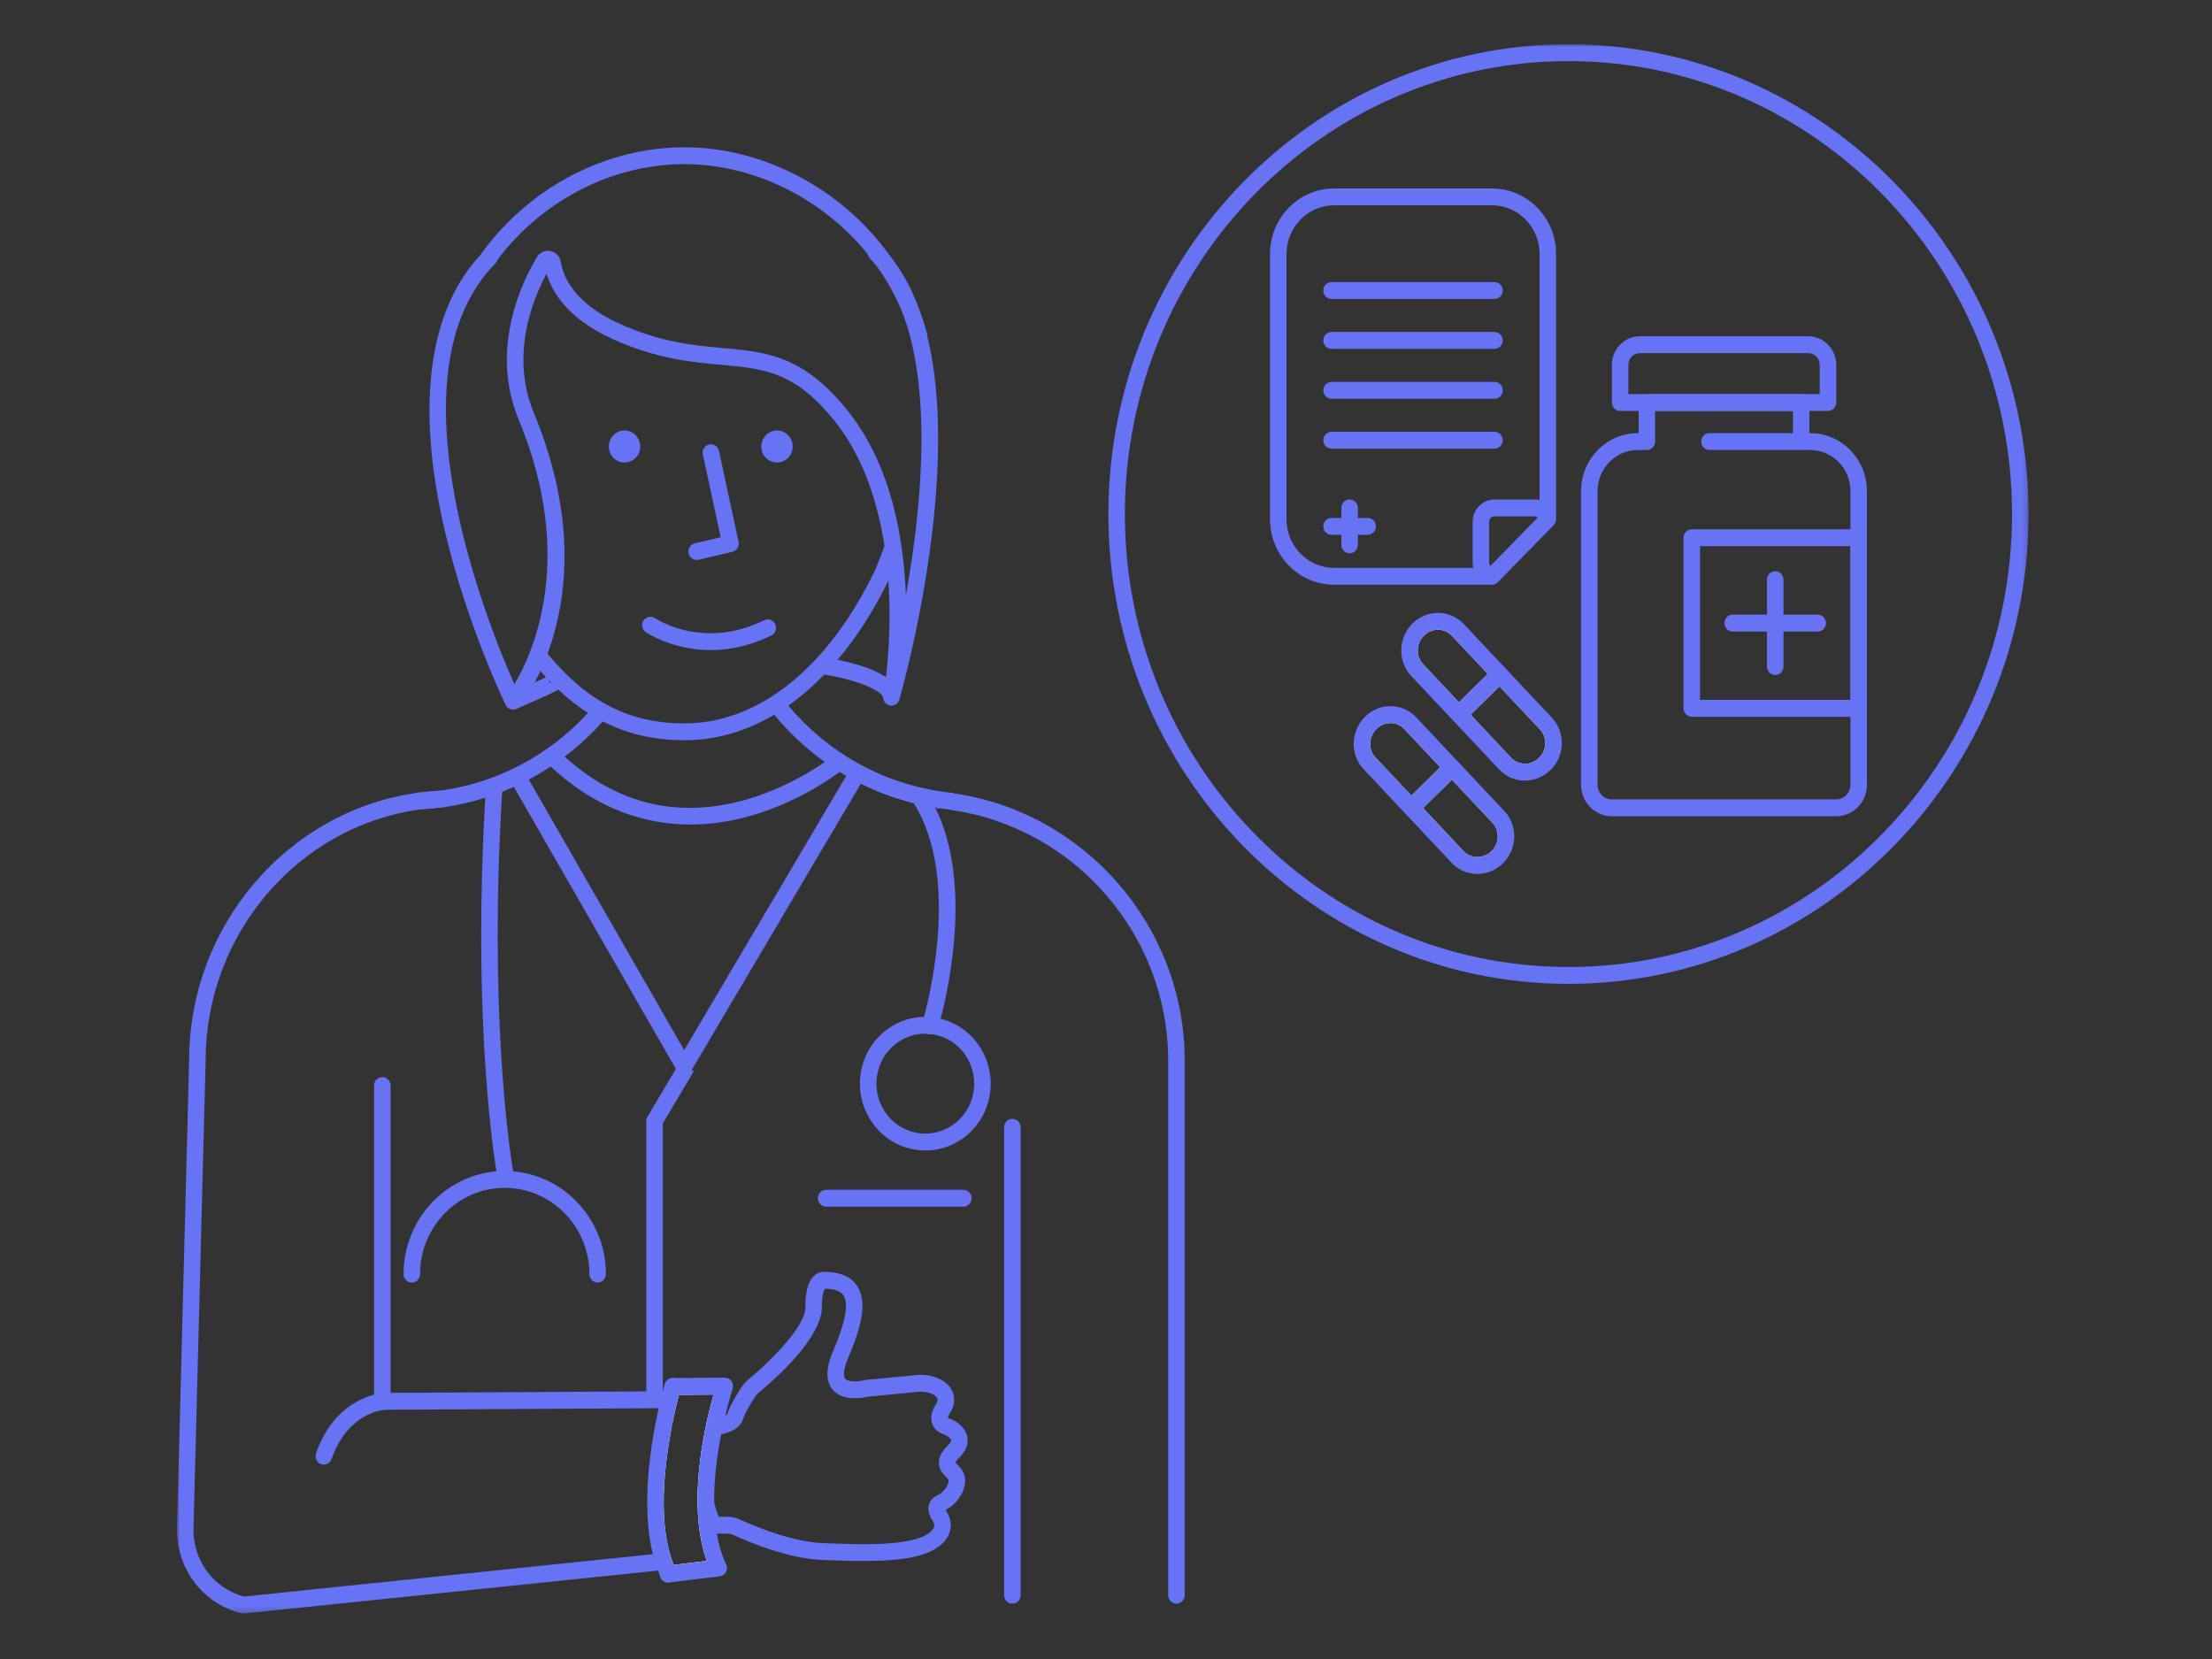 <?xml version="1.0" encoding="UTF-8"?> <svg xmlns="http://www.w3.org/2000/svg" xmlns:xlink="http://www.w3.org/1999/xlink" width="400" height="300" viewBox="0 0 400 300"><rect x="0" y="0" width="400" height="300" fill="#333333" stroke="none"/><defs><path id="n63yvbphda" d="M0 283.773L334.83 283.773 334.83 0 0 0z"></path></defs><g fill="none" fill-rule="evenodd"><g transform="translate(32 8)"><path fill="#6872F4" d="M215.323 85.663h-1.777V83.85c0-.845-.665-1.525-1.492-1.525-.828 0-1.493.68-1.493 1.525v1.814h-1.777c-.82 0-1.493.68-1.493 1.524 0 .838.672 1.525 1.493 1.525h1.777v1.814c0 .844.665 1.525 1.493 1.525.827 0 1.492-.68 1.492-1.525v-1.814h1.777c.822 0 1.494-.687 1.494-1.525 0-.844-.672-1.524-1.494-1.524m22.934-15.58h-29.473c-.82 0-1.493.68-1.493 1.525 0 .838.672 1.524 1.493 1.524h29.473c.827 0 1.493-.686 1.493-1.524 0-.844-.666-1.524-1.493-1.524m0-9.027h-29.473c-.82 0-1.493.68-1.493 1.525 0 .837.672 1.524 1.493 1.524h29.473c.827 0 1.493-.687 1.493-1.524 0-.845-.666-1.525-1.493-1.525m0-9.027h-29.473c-.82 0-1.493.686-1.493 1.524 0 .845.672 1.524 1.493 1.524h29.473c.827 0 1.493-.679 1.493-1.524 0-.838-.666-1.524-1.493-1.524m0-9.027h-29.473c-.82 0-1.493.686-1.493 1.531 0 .838.672 1.524 1.493 1.524h29.473c.827 0 1.493-.686 1.493-1.524 0-.845-.666-1.53-1.493-1.53"></path><path fill="#FFF" d="M216.72 128.976c-1.338-1.432-1.254-3.748.186-5.166.692-.686 1.597-1.056 2.54-1.056h.078c.924.02 1.79.403 2.43 1.082l6.493 6.902-5.233 5.14-6.495-6.902zm12.846.753l-6.533-6.949c-.943-1.003-2.21-1.523-3.483-1.55-1.319-.026-2.65.469-3.677 1.478-2.042 2.013-2.139 5.278-.233 7.317l6.533 6.949.995 1.056 7.392-7.246-.994-1.055z"></path><path fill="#6872F4" d="M216.907 123.81c.691-.686 1.596-1.056 2.54-1.056h.077c.924.02 1.79.403 2.43 1.082l6.494 6.902-5.234 5.14-6.495-6.902c-1.337-1.432-1.253-3.748.188-5.167m14.766 5.959l-.104-.106-7.463-7.938c-1.196-1.267-2.798-1.986-4.524-2.019-1.79-.06-3.457.64-4.75 1.907-2.617 2.58-2.74 6.83-.265 9.47l7.47 7.938c.026.039.065.072.098.112.264.257.627.416 1.007.422h.026c.388 0 .756-.151 1.034-.422l7.392-7.246c.582-.574.615-1.51.079-2.118"></path><path fill="#FFF" d="M237.708 145.935c-.705.686-1.667 1.056-2.624 1.056-.93-.02-1.796-.403-2.43-1.076l-7.334-7.8 5.234-5.133 7.334 7.8c.64.679.957 1.557.957 2.447 0 .977-.381 1.96-1.137 2.706m1.26-6.21l-7.373-7.839-.995-1.061-7.393 7.25.995 1.057 7.373 7.839c.944 1.003 2.21 1.517 3.483 1.544 1.306.026 2.65-.469 3.684-1.485 2.035-2 2.138-5.279.226-7.304"></path><path fill="#6872F4" d="M235.084 146.99c-.93-.019-1.796-.402-2.43-1.075l-7.333-7.8 5.233-5.133 7.334 7.8c.64.679.957 1.556.957 2.448 0 .976-.382 1.96-1.137 2.704-.704.687-1.668 1.057-2.624 1.057m4.956-8.328l-8.367-8.895c-.033-.032-.072-.073-.104-.106-.265-.224-.594-.35-.943-.363-.37-.006-.776.146-1.06.43l-7.392 7.245c-.557.554-.608 1.431-.136 2.046.026.039.064.072.097.112l8.367 8.894c1.183 1.26 2.792 1.974 4.524 2.006.045.007.09.007.135.007.848 0 1.693-.172 2.482-.495.782-.33 1.512-.805 2.133-1.412 2.63-2.58 2.746-6.83.264-9.469"></path><path fill="#FFF" d="M225.32 112.097c-1.337-1.432-1.253-3.748.188-5.167.69-.679 1.59-1.056 2.54-1.056h.07c.93.02 1.796.41 2.436 1.09l6.494 6.902-5.234 5.134-6.494-6.903zm12.84.753l-6.533-6.943c-.943-1.002-2.203-1.53-3.476-1.556-1.319-.027-2.65.468-3.684 1.485-2.036 2.006-2.139 5.271-.226 7.317l6.532 6.949.996 1.055 7.386-7.252-.995-1.055z"></path><path fill="#6872F4" d="M225.508 106.93c.69-.679 1.59-1.056 2.54-1.056h.07c.93.02 1.796.41 2.436 1.09l6.494 6.902-5.234 5.134-6.494-6.903c-1.337-1.432-1.253-3.748.188-5.167m14.823 6.032l-.058-.066c-.013-.013-.026-.034-.039-.046l-7.528-7.998c-1.195-1.274-2.804-1.986-4.523-2.026h-.136c-1.725 0-3.36.674-4.614 1.907-2.617 2.587-2.74 6.83-.265 9.475l7.522 8.005c.013.013.026.026.045.04l.064.065c.266.224.595.35.938.363h.032c.388 0 .756-.151 1.034-.428l7.386-7.246c.556-.548.607-1.432.142-2.045"></path><path fill="#FFF" d="M246.302 129.056c-.704.692-1.667 1.062-2.617 1.056-.937-.02-1.797-.403-2.43-1.076l-7.334-7.793 5.234-5.14 7.334 7.799c.64.68.957 1.557.957 2.448 0 .977-.388 1.966-1.144 2.706m1.266-6.21l-7.38-7.839-.988-1.056-7.392 7.246.995 1.055 7.374 7.84c.942 1.002 2.209 1.517 3.482 1.544 1.305.026 2.65-.469 3.677-1.479 2.042-1.999 2.139-5.278.232-7.31"></path><path fill="#6872F4" d="M243.685 130.112c-.937-.02-1.796-.403-2.43-1.077l-7.334-7.792 5.234-5.14 7.334 7.8c.64.678.957 1.556.957 2.447 0 .976-.388 1.966-1.144 2.705-.704.693-1.667 1.063-2.617 1.057m4.956-8.321l-8.31-8.83-.058-.065c-.271-.297-.653-.462-1.047-.47-.375-.025-.775.147-1.066.424l-7.386 7.252c-.594.58-.614 1.544-.039 2.15l.065.066 8.297 8.829c1.189 1.26 2.797 1.98 4.53 2.013h.128c1.7 0 3.38-.686 4.621-1.907 2.63-2.58 2.747-6.823.265-9.462M296.711 103.15h-6.203v-6.336c0-.844-.666-1.523-1.492-1.523-.822 0-1.494.68-1.494 1.523v6.335h-6.203c-.82 0-1.493.687-1.493 1.525 0 .844.672 1.53 1.493 1.53h6.203v6.335c0 .845.672 1.525 1.494 1.525.826 0 1.492-.68 1.492-1.525v-6.334h6.203c.827 0 1.493-.687 1.493-1.531 0-.838-.666-1.525-1.493-1.525zm0 0h-6.203v-6.336c0-.844-.666-1.523-1.492-1.523-.822 0-1.494.68-1.494 1.523v6.335h-6.203c-.82 0-1.493.687-1.493 1.525 0 .844.672 1.53 1.493 1.53h6.203v6.335c0 .845.672 1.525 1.494 1.525.826 0 1.492-.68 1.492-1.525v-6.334h6.203c.827 0 1.493-.687 1.493-1.531 0-.838-.666-1.525-1.493-1.525zm0 0h-6.203v-6.336c0-.844-.666-1.523-1.492-1.523-.822 0-1.494.68-1.494 1.523v6.335h-6.203c-.82 0-1.493.687-1.493 1.525 0 .844.672 1.53 1.493 1.53h6.203v6.335c0 .845.672 1.525 1.494 1.525.826 0 1.492-.68 1.492-1.525v-6.334h6.203c.827 0 1.493-.687 1.493-1.531 0-.838-.666-1.525-1.493-1.525zm0 0h-6.203v-6.336c0-.844-.666-1.523-1.492-1.523-.822 0-1.494.68-1.494 1.523v6.335h-6.203c-.82 0-1.493.687-1.493 1.525 0 .844.672 1.53 1.493 1.53h6.203v6.335c0 .845.672 1.525 1.494 1.525.826 0 1.492-.68 1.492-1.525v-6.334h6.203c.827 0 1.493-.687 1.493-1.531 0-.838-.666-1.525-1.493-1.525zm0 0h-6.203v-6.336c0-.844-.666-1.523-1.492-1.523-.822 0-1.494.68-1.494 1.523v6.335h-6.203c-.82 0-1.493.687-1.493 1.525 0 .844.672 1.53 1.493 1.53h6.203v6.335c0 .845.672 1.525 1.494 1.525.826 0 1.492-.68 1.492-1.525v-6.334h6.203c.827 0 1.493-.687 1.493-1.531 0-.838-.666-1.525-1.493-1.525zm5.907 30.769c0 1.452-1.151 2.64-2.573 2.64h-40.567c-1.421 0-2.578-1.188-2.578-2.64V80.8c0-4.098 3.257-7.423 7.262-7.423h1.649c.82 0 1.492-.687 1.492-1.531v-5.53h24.917v4.005h-15.095c-.827 0-1.493.687-1.493 1.525 0 .844.666 1.53 1.493 1.53h18.223c4.007 0 7.27 3.326 7.27 7.424v53.119zm-7.27-63.598h-.143v-5.53c0-.837-.664-1.524-1.492-1.524H265.81c-.828 0-1.493.687-1.493 1.525v5.53h-.156c-5.654 0-10.254 4.704-10.254 10.478v53.119c0 3.134 2.5 5.688 5.57 5.688h40.567c3.063 0 5.558-2.554 5.558-5.688V80.8c0-5.774-4.6-10.479-10.255-10.479zm1.363 32.828h-6.203v-6.335c0-.844-.666-1.523-1.492-1.523-.822 0-1.494.68-1.494 1.523v6.335h-6.203c-.82 0-1.493.687-1.493 1.525 0 .844.672 1.53 1.493 1.53h6.203v6.335c0 .845.672 1.525 1.494 1.525.826 0 1.492-.68 1.492-1.525v-6.334h6.203c.827 0 1.493-.687 1.493-1.531 0-.838-.666-1.525-1.493-1.525zm0 0h-6.203v-6.335c0-.844-.666-1.523-1.492-1.523-.822 0-1.494.68-1.494 1.523v6.335h-6.203c-.82 0-1.493.687-1.493 1.525 0 .844.672 1.53 1.493 1.53h6.203v6.335c0 .845.672 1.525 1.494 1.525.826 0 1.492-.68 1.492-1.525v-6.334h6.203c.827 0 1.493-.687 1.493-1.531 0-.838-.666-1.525-1.493-1.525zm0 0h-6.203v-6.335c0-.844-.666-1.523-1.492-1.523-.822 0-1.494.68-1.494 1.523v6.335h-6.203c-.82 0-1.493.687-1.493 1.525 0 .844.672 1.53 1.493 1.53h6.203v6.335c0 .845.672 1.525 1.494 1.525.826 0 1.492-.68 1.492-1.525v-6.334h6.203c.827 0 1.493-.687 1.493-1.531 0-.838-.666-1.525-1.493-1.525zm0 0h-6.203v-6.335c0-.844-.666-1.523-1.492-1.523-.822 0-1.494.68-1.494 1.523v6.335h-6.203c-.82 0-1.493.687-1.493 1.525 0 .844.672 1.53 1.493 1.53h6.203v6.335c0 .845.672 1.525 1.494 1.525.826 0 1.492-.68 1.492-1.525v-6.334h6.203c.827 0 1.493-.687 1.493-1.531 0-.838-.666-1.525-1.493-1.525zm0 0h-6.203v-6.335c0-.844-.666-1.523-1.492-1.523-.822 0-1.494.68-1.494 1.523v6.335h-6.203c-.82 0-1.493.687-1.493 1.525 0 .844.672 1.53 1.493 1.53h6.203v6.335c0 .845.672 1.525 1.494 1.525.826 0 1.492-.68 1.492-1.525v-6.334h6.203c.827 0 1.493-.687 1.493-1.531 0-.838-.666-1.525-1.493-1.525zm0 0h-6.203v-6.335c0-.844-.666-1.523-1.492-1.523-.822 0-1.494.68-1.494 1.523v6.335h-6.203c-.82 0-1.493.687-1.493 1.525 0 .844.672 1.53 1.493 1.53h6.203v6.335c0 .845.672 1.525 1.494 1.525.826 0 1.492-.68 1.492-1.525v-6.334h6.203c.827 0 1.493-.687 1.493-1.531 0-.838-.666-1.525-1.493-1.525z"></path><mask id="x2i03q9dxb" fill="#fff"><use xlink:href="#n63yvbphda"></use></mask><path fill="#6872F4" d="M275.419 118.557h27.198V90.764H275.42v27.793zm28.691-30.842h-30.183c-.822 0-1.493.686-1.493 1.525v30.842c0 .838.671 1.524 1.493 1.524h30.183c.827 0 1.493-.686 1.493-1.524V89.24c0-.84-.666-1.525-1.493-1.525zm-7.044-24.454h-34.603v-5.279c0-1.174.93-2.125 2.074-2.125h30.449c1.144 0 2.08.951 2.08 2.125v5.279zm-2.08-10.452h-30.449c-2.791 0-5.06 2.322-5.06 5.173v6.803c0 .845.666 1.524 1.493 1.524h37.59c.82 0 1.492-.68 1.492-1.524v-6.803c0-2.85-2.275-5.173-5.066-5.173zM139.073 259.075c.168.171.414.428.452.527.175.641-.698 2.205-2.016 2.792-.994.442-1.383 1.161-1.53 1.689-.253.917 0 1.94.748 3.042.265.39.29.884.059 1.26-2.049 3.326-12.678 2.93-18.391 2.719l-1.499-.059c-5.823-.192-12.975-3.293-15.03-4.236-.77-.357-1.59-.535-2.437-.535h-1.466c-.33-.838-.602-1.683-.815-2.528-.007-.006-.007-.006 0-.012-.007-.007-.007-.007 0-.014-.007-.007-.007-.007 0-.013-.007-.007-.007-.007-.007-.013-.703-2.693-.827-5.444-.374-8.156.31-1.88.84-3.306 1.176-4.091.148-.02.303-.047.471-.08 1.41-.264 3.419-.97 3.995-2.863.271-.878 1.143-2.455 2.339-4.21.07-.113.161-.205.258-.29 10.526-8.744 11.631-13.798 11.612-15.567-.013-2.29.388-3.14.555-3.398 1.726.026 2.857.435 3.361 1.214.975 1.505.35 4.876-1.868 10.023-1.343 3.121-1.383 5.484-.103 7.015 1.841 2.21 5.48 1.484 6.3 1.286l9.325-.904c1.602-.091 2.921.495 3.276 1.116.064.118.24.422-.207 1.129-.827 1.305-1.053 2.5-.684 3.542.323.918 1.072 1.597 2.125 1.934.233.073.452.178.653.323.427.297.626.587.64.74.012.144-.13.454-.556.884-1.118 1.108-1.641 2.098-1.655 3.12-.013 1.26.776 2.08 1.293 2.614m2.133-2.138c-.143-.146-.343-.35-.42-.475.045-.113.2-.41.73-.937 1.053-1.05 1.544-2.165 1.453-3.313-.09-1.142-.756-2.178-1.918-3.002-.453-.323-.95-.568-1.474-.733-.084-.026-.142-.053-.181-.079.013-.112.085-.376.368-.825 1.26-1.98.718-3.556.278-4.315-.982-1.73-3.411-2.784-6.087-2.627l-9.486.918-.232.046c-.873.23-2.838.396-3.4-.277-.167-.205-.62-1.069.562-3.82 2.76-6.408 3.264-10.394 1.629-12.92-1.112-1.717-3.14-2.588-6.003-2.588h-.18c-.227 0-.99.06-1.726.812-1.02 1.043-1.505 2.897-1.486 5.655.025 3.055-5.26 8.816-10.508 13.177-.323.271-.6.581-.833.925-.808 1.188-2.243 3.424-2.733 5.04-.039.12-.182.239-.395.357-.232.132-.562.245-.923.336-.234.06-.485.106-.738.132-.186.033-.38.047-.568.053l-.834.02-.258.455c-.905 4.131-1.79 9.642-1.693 15.137 0 .014 0 .028.006.04.323 1.366.801 2.818 1.46 4.296l.395.897h3.418c.42 0 .828.093 1.209.264 2.798 1.287 9.964 4.302 16.16 4.507l1.487.053c2.035.079 4.026.132 5.939.132 7.05 0 12.937-.772 15.088-4.27.873-1.418.821-3.233-.13-4.625-.09-.132-.154-.238-.2-.33 2.43-1.234 4.013-4.091 3.425-6.262-.232-.838-.768-1.4-1.201-1.854m2.798-67.267c-.447 2.37-1.77 4.415-3.723 5.768-1.957 1.352-4.31 1.847-6.63 1.392-4.78-.937-7.928-5.68-7.004-10.577.446-2.37 1.764-4.415 3.722-5.768 1.48-1.03 3.186-1.557 4.936-1.557.117 0 .233 0 .357.014.27.006.542.025.813.065.175.02.343.053.517.086 4.226.825 7.173 4.619 7.173 8.868 0 .561-.051 1.135-.161 1.71m-5.907-13.449c-.18-.046-.361-.092-.543-.125-.82-.158-1.647-.23-2.461-.218-2.269.04-4.479.746-6.404 2.079-2.61 1.814-4.382 4.554-4.976 7.72-1.234 6.546 2.972 12.887 9.376 14.148.756.145 1.506.217 2.255.217 2.346 0 4.633-.712 6.611-2.078 1.312-.91 2.404-2.046 3.25-3.352.84-1.307 1.435-2.785 1.732-4.369 1.196-6.36-2.74-12.524-8.84-14.022M142.203 210.202h-24.808c-.825 0-1.493-.683-1.493-1.525 0-.842.668-1.525 1.493-1.525h24.808c.824 0 1.493.683 1.493 1.525 0 .842-.669 1.525-1.493 1.525M87.857 245.143L84.87 245.143 84.87 194.3 90.907 184.125 93.462 185.705 87.857 195.152zM83.77 72.745c0 1.6-1.27 2.896-2.836 2.896-1.566 0-2.835-1.296-2.835-2.896 0-1.6 1.269-2.896 2.835-2.896 1.565 0 2.836 1.297 2.836 2.896M111.34 72.745c0 1.6-1.27 2.896-2.837 2.896-1.565 0-2.834-1.296-2.834-2.896 0-1.6 1.27-2.896 2.834-2.896 1.567 0 2.837 1.297 2.837 2.896" mask="url(#x2i03q9dxb)"></path><path fill="#6872F4" d="M98.977 244.195c-.084-.126-.181-.232-.291-.316-.258-.225-.587-.35-.936-.35h-.014l-6.785.039-1.26.007h-.297l-.904.006h-.007l-.627.007-2.986.02-46.24.27v-55.58c0-.845-.673-1.525-1.494-1.525-.826 0-1.492.68-1.492 1.525v57.111c0 .41.155.792.44 1.081.283.285.678.463 1.06.443h.361l49.601-.29h.007l1.525-.013h.007l.897-.007h.647c.226-.996.433-1.808.588-2.395l6.261-.047c-.336 1.182-.768 2.825-1.195 4.771-.905 4.131-1.79 9.641-1.693 15.137 0 .014 0 .027.006.04.065 3.51.537 7.015 1.66 10.136l-6.008.726c-.291-.72-.537-1.479-.75-2.264l-.13.013-.058.008-1.311.137-1.499.159-73.937 7.66c-5.396-1.431-9.138-6.36-9.138-12.035l2.204-84.93c0-22.76 16.613-42.252 38.642-45.354.065-.006.123-.019.187-.025 1.312-.178 2.624-.297 3.903-.357.084-.006.162-.006.246-.013.15-.006.297-.033.433-.079h.006c.601-.218 1.021-.818 1.002-1.498-.032-.845-.737-1.504-1.551-1.465-.162.007-.323.013-.485.026-1.26.053-2.545.172-3.83.35l-.318.04c-.058.007-.116.02-.174.026-23.418 3.385-41.047 24.138-41.047 48.309L0 268.629c0 7.213 4.795 13.422 11.664 15.105.117.026.232.039.348.039.052 0 .097 0 .15-.006l74.828-7.754.504-.052 1.053-.107.246-.025.052-.007 1.266-.133 6.682-.692c.297-.033.568-.152.789-.343.161-.125.29-.29.387-.482.232-.455.22-1.003-.032-1.452-.589-1.055-1.04-2.197-1.37-3.398-1.984-7.213.29-16.523 1.673-21.03.498-1.637.879-2.639.898-2.68.181-.467.123-1.001-.161-1.417m52.096-49.88c-.827 0-1.492.687-1.492 1.525v84.633c0 .846.665 1.525 1.492 1.525.821 0 1.493-.68 1.493-1.525V195.84c0-.838-.672-1.524-1.493-1.524m-42.888-89.444c-.362-.76-1.253-1.076-1.997-.713-3.547 1.749-6.836 2.35-9.679 2.35-5.887 0-9.836-2.574-10.074-2.733-.686-.462-1.61-.27-2.068.43-.453.705-.266 1.649.42 2.11.284.192 4.898 3.24 11.747 3.24 3.231 0 6.953-.679 10.953-2.652.743-.363 1.053-1.273.698-2.032m-6.63-14.906l-3.54-16.424c-.175-.825-.97-1.347-1.777-1.162-.808.178-1.32.99-1.138 1.815l3.224 14.952-4.685 1.102c-.801.192-1.305 1.01-1.117 1.828.162.706.775 1.181 1.454 1.181.11 0 .225-.006.335-.033l6.12-1.444c.801-.186 1.306-.997 1.124-1.815" mask="url(#x2i03q9dxb)"></path><path fill="#6872F4" d="M26.56 256.846c-.165 0-.332-.028-.496-.087-.778-.279-1.187-1.149-.913-1.943 3.448-10.03 11.465-10.837 11.805-10.866.824-.076 1.544.55 1.613 1.39.07.836-.535 1.572-1.353 1.647-.287.03-6.467.75-9.248 8.84-.215.626-.793 1.02-1.409 1.02" mask="url(#x2i03q9dxb)"></path><path fill="#FFF" d="M97.503 248.425c-1.233 5.397-2.584 13.678-1.395 20.897.304 1.874.776 3.675 1.473 5.332.123.304.252.593.394.884l-7.599.917-1.435.171-.116.014v-.006l.006-.145.014-.667.02-.72.063-2.361.013-.482c.033.158.071.31.117.468.213.786.459 1.544.75 2.264l6.01-.726c-1.126-3.121-1.597-6.625-1.662-10.136-.006-.013-.006-.026-.006-.04-.097-5.496.788-11.006 1.693-15.136.427-1.947.86-3.59 1.195-4.772l-6.26.047c-.156.587-.363 1.399-.589 2.395-.207.891-.433 1.926-.66 3.069l.078-3.069.065-2.39.019-.659.02-.864 1.427-.014 7.93-.052s-.15.442-.382 1.234c-.29 1.01-.73 2.587-1.183 4.547" mask="url(#x2i03q9dxb)"></path><path fill="#6872F4" d="M98.415 251.368c-.705 3.602-1.312 7.997-1.273 12.326 0 .006 0 .006.006.013-.006.007-.006.007 0 .013-.006.006-.006.006 0 .013-.006.007-.006.007 0 .014.014 1.893.155 3.773.472 5.575.336 1.98.886 3.854 1.693 5.543.214.442.2.97-.025 1.398-.234.437-.66.734-1.138.786l-9.163 1.109c-.02 0-.033.006-.052 0-.052.006-.11.006-.162.006-.032 0-.058 0-.09-.006-.692-.066-1.267-.614-1.344-1.353-.032-.303.026-.594.156-.844.161-.337.445-.607.8-.74.117-.046.24-.08.369-.092l.116-.013.033-.007.051-.006.944-.112 6.009-.726c-1.125-3.121-1.596-6.625-1.66-10.136-.007-.013-.007-.026-.007-.04-.097-5.496.788-11.006 1.693-15.137.427-1.946.86-3.59 1.195-4.771l-6.26.047-1.054.006h-.052c-.02 0-.046 0-.065-.006-.122-.007-.246-.033-.361-.066-.311-.106-.576-.31-.756-.58h-.007c-.161-.245-.259-.542-.265-.865-.006-.838.659-1.531 1.487-1.531.005-.007.012-.007.019 0l9.337-.066h.007c.477 0 .93.237 1.215.633.277.396.354.911.2 1.38-.02.058-.627 1.933-1.319 4.823-.245 1.023-.503 2.171-.75 3.412" mask="url(#x2i03q9dxb)"></path><path fill="#FFF" d="M88.773 276.64l.007-.257c.013.04.033.072.052.106.012.046.038.092.058.137l-.065.008-.052.006z" mask="url(#x2i03q9dxb)"></path><path fill="#FFF" d="M89.646 242.71l-.02.865-.02.653-.063 2.395-.084 3.431c-1.164 6.051-2.262 14.973-.569 22.006l-.02.688-.057 2.361-.02.72-.013.554c-.084-.171-.155-.35-.232-.529-.084-.204-.168-.415-.253-.632-.284-.746-.53-1.531-.736-2.337-2.268-8.75-.278-20.284 1.078-26.255h.008c.22-.99.425-1.822.6-2.468.052-.218.104-.416.148-.587h.008c.122-.45.206-.746.245-.865" mask="url(#x2i03q9dxb)"></path><path fill="#6872F4" d="M91.139 242.697c0 .158-.02.323-.07.481-.008.013-.047.153-.118.39-.039.171-.103.389-.174.66-.155.587-.362 1.398-.588 2.395-.207.891-.433 1.927-.66 3.069-.019.118-.045.244-.07.362-1.164 6.051-2.262 14.973-.569 22.006.013.067.032.132.052.199.032.158.07.31.116.469.213.784.459 1.544.75 2.262.096.238.193.475.303.7.04.093.078.184.123.277.071.152.123.317.142.488.032.31-.032.634-.18.911-.233.435-.66.726-1.144.779l-.117.013c-.052.006-.11.006-.161.006-.033 0-.059 0-.091-.006-.71-.04-1.318-.6-1.396-1.347 0-.033 0-.065-.006-.091-.104-.231-.2-.469-.291-.707-.368-.95-.678-1.946-.93-2.97-2.223-8.92-.323-20.27 1.046-26.4h.007c.116-.542.232-1.043.35-1.498.14-.607.277-1.129.393-1.557v-.014c.22-.831.362-1.306.368-1.339.213-.66.828-1.076 1.48-1.049.006-.007.013-.007.02 0 .129 0 .258.026.387.072.62.205 1.021.799 1.028 1.439M180.738 281.997c-.824 0-1.493-.682-1.493-1.525v-96.72c0-22.604-16.863-42.07-39.224-45.277-.816-.117-1.385-.888-1.271-1.721.114-.834.868-1.418 1.687-1.298 23.827 3.418 41.795 24.18 41.795 48.297v96.72c0 .842-.67 1.524-1.494 1.524M251.627 166.865c-44.226 0-80.212-36.74-80.212-81.908 0-45.16 35.986-81.909 80.212-81.909 44.231 0 80.211 36.749 80.211 81.909 0 45.167-35.98 81.908-80.211 81.908m0-166.865c-45.873 0-83.197 38.114-83.197 84.957 0 46.85 37.324 84.957 83.197 84.957 45.88 0 83.203-38.107 83.203-84.957C334.83 38.114 297.506 0 251.627 0" mask="url(#x2i03q9dxb)"></path><path fill="#6872F4" d="M246.405 82.443c-.31-.08-.633-.119-.969-.119h-7.18c-2.183 0-3.954 1.815-3.954 4.038V93.7c0 .337.039.673.117.99h-25.163c-4.75 0-8.614-3.952-8.614-8.802v-47.96c0-4.856 3.864-8.802 8.614-8.802h28.536c4.75 0 8.613 3.946 8.613 8.803v44.514zm-8.891 11.89c-.142-.17-.226-.395-.226-.633v-7.338c0-.548.433-.99.969-.99h7.18c.232 0 .451.087.62.238l-8.543 8.724zm.278-68.255h-28.536c-6.397 0-11.6 5.312-11.6 11.85v47.96c0 6.532 5.203 11.85 11.6 11.85h28.536c.38 0 .788-.19 1.065-.462l.007-.006c.007-.006.013-.013.026-.02l10.023-10.24c.006-.007.012-.014.019-.027l.02-.02c.284-.284.439-.673.439-1.075v-47.96c0-6.538-5.203-11.85-11.6-11.85zM91.72 181.89l-28.096-48.928c1.35-.72 2.668-1.498 3.955-2.356.86-.56 1.7-1.154 2.52-1.781 2.481-1.874 4.795-4.006 6.901-6.368 4.498 2.296 9.37 3.405 14.785 3.405 5.596 0 11.069-1.577 16.212-4.619 2.708 3.273 5.778 6.137 9.138 8.545.878.634 1.777 1.234 2.695 1.802.393.244.794.488 1.195.719L91.72 181.89zm45.744-43.708h.581c.589.085 1.125.151 1.63.198h.006c.013.005.032.005.045.005l.18.008c.821 0 1.474-.68 1.474-1.525 0-.633-.394-1.181-.943-1.412h-.013c-.136-.059-.285-.092-.44-.105-.368-.04-.756-.086-1.176-.139l-.523-.086c-10.779-1.53-20.588-7.034-27.741-15.533 2.248-1.577 4.426-3.45 6.494-5.609.149-.138.284-.283.42-.428.679-.72 1.35-1.465 2.003-2.244 3.457-4.071 6.533-8.868 9.176-14.286 0 0 .007-.007 0-.013.058-.112.117-.218.174-.337.317-.646.744-1.775 1.163-2.877.272-.706.53-1.379.698-1.769.33-.772-.006-1.669-.762-2.012-.75-.336-1.622 0-1.958.76v.006c-.013.006-.013.006-.013.013-.193.455-.465 1.155-.75 1.9-.374.983-.794 2.099-1.052 2.62-3.044 6.321-6.689 11.746-10.824 16.12-7.024 7.444-15.16 11.376-23.528 11.376-9.9 0-17.531-3.873-24.73-12.55l-.038-.04c-.537-.6-1.454-.666-2.068-.138-.634.547-.711 1.51-.175 2.15.317.377.627.746.944 1.11.335.382.672.758 1.014 1.12.168.186.342.364.517.542v.006c.123.133.246.258.368.383.44.45.886.884 1.332 1.3 1.737 1.63 3.528 3.036 5.376 4.224-6.998 7.608-16.29 12.557-26.345 14.001l-.123.014-.284.039c-1.215.172-2.47.284-3.832.35-.052 0-.104.007-.155.007-.117.007-.234.026-.336.06-.654.184-1.118.811-1.092 1.53.038.838.736 1.472 1.557 1.459.103-.007.2-.007.304-.02 1.376-.066 2.662-.185 3.903-.357.09-.007.174-.02.258-.033l.11-.013c.103-.014.206-.033.31-.046h.006c2.43-.363 4.821-.917 7.147-1.65-2.158 37.184 1.015 61.229 2.01 67.564.168 1.075.271 1.636.278 1.676.142.725.762 1.233 1.46 1.233.097 0 .194-.006.291-.026.808-.165 1.338-.964 1.183-1.789-.007-.032-.078-.395-.188-1.094-.866-5.319-4.336-29.853-1.984-68.646.718-.277 1.422-.58 2.12-.89.006.013.012.02.02.032l29.272 50.967 1.472 2.568 1.403-2.376 30.577-51.752c3.051 1.517 6.256 2.698 9.578 3.523 8.031 12.775 3.224 33.508 1.848 38.628-.194.733-.323 1.142-.33 1.175-.246.779.155 1.61.898 1.887.02.007.046.02.07.026.253.08.505.093.745.04.517-.1.962-.482 1.13-1.03.026-.078.214-.705.491-1.754.66-2.501 1.803-7.45 2.366-13.389.943-10.076-.182-18.404-3.341-24.798.077.014.161.027.239.04l.103.106zm-1.86-86.027c-.305-1.082-.654-2.15-1.035-3.206-.006-.014-.006-.027-.013-.034-1.344-3.675-3.172-7.166-5.466-10.419-.11-.158-.22-.316-.33-.469l-.065-.078-.006-.007-.02-.033c-8.626-11.89-22.752-19.274-36.884-19.274-14.145 0-27.818 7.093-36.574 18.977-.091.106-.162.231-.22.356v.006c-.24.555-.136 1.228.31 1.69.582.594 1.532.588 2.12-.006l.135-.165c.123-.165.246-.337.382-.502 8.206-10.848 20.813-17.308 33.847-17.308 12.523 0 25.053 6.223 33.195 16.365l.006.006c.458.561.886 1.128 1.312 1.716l.064.08.026.039c.084.118.175.237.253.363.025.026.051.059.07.092 1.99 2.83 3.606 5.86 4.82 9.047.014.019.026.046.034.072.032.093.064.185.096.284 0 .007.007.013.007.02.406 1.056.749 2.138 1.06 3.227.187.673.788 1.108 1.434 1.108.136 0 .277-.02.414-.06.62-.178 1.034-.719 1.079-1.333v-.012c.013-.179 0-.363-.052-.542z" mask="url(#x2i03q9dxb)"></path><path fill="#6872F4" d="M76.077 223.928c-.824 0-1.493-.682-1.493-1.525 0-8.601-6.868-15.598-15.31-15.598-8.443 0-15.312 6.997-15.312 15.598 0 .843-.668 1.525-1.494 1.525-.824 0-1.492-.682-1.492-1.525 0-10.283 8.208-18.648 18.297-18.648 10.09 0 18.298 8.365 18.298 18.648 0 .843-.669 1.525-1.494 1.525M92.854 141.1c-7.968 0-17.18-2.624-26.014-11.195l2.058-2.21c9.78 9.489 21.161 12.502 33.83 8.955 9.583-2.685 16.361-8.307 16.428-8.363l1.898 2.354c-.292.246-7.264 6.046-17.433 8.92-3.149.89-6.804 1.539-10.767 1.539M60.775 120.325c-.057 0-.115-.004-.173-.011-.5-.059-.938-.372-1.163-.833-.07-.143-7.03-14.478-11.012-31.54-5.345-22.904-2.917-40.346 7.019-50.439.585-.594 1.53-.59 2.111.005.582.598.58 1.563-.004 2.157-19.656 19.966-1.367 65.184 3.463 76.07 3.405-5.714 11.15-22.844.781-47.847-5.276-12.726.537-24.787 3.28-29.382.519-.866 1.482-1.304 2.456-1.108.976.194 1.712.966 1.875 1.97.413 2.536 2.3 7.342 10.296 11.02 7.68 3.532 13.679 4.07 18.972 4.546 7.833.704 14.598 1.312 22.583 11.295 7.815 9.77 10.162 22.828 10.556 33.436 3.417-18.962 5.985-47.852-6.435-60.85-.576-.603-.565-1.568.026-2.156.59-.588 1.535-.577 2.11.027 8.645 9.046 11.778 25.62 9.313 49.263-1.77 16.967-5.945 31.674-6.192 32.53-.025.098-.06.191-.103.28-.086.178-.203.332-.342.459-.197.18-.441.308-.715.362-.085.017-.173.026-.262.027-.296.013-.575-.08-.81-.232l-.003-.001c-.055-.036-.107-.074-.156-.115 0-.002-.003-.002-.003-.002-.252-.214-.437-.512-.508-.858-.013-.06-.022-.122-.027-.185-.16-1.405-5.277-3.425-10.761-4.244-.817-.122-1.381-.896-1.262-1.73.12-.832.877-1.407 1.693-1.287 2.111.315 7.59 1.31 10.825 3.5.383-3.264.825-8.624.586-14.78-.359-9.212-2.357-22.157-9.843-31.515-7.188-8.988-12.786-9.49-20.532-10.186-5.53-.497-11.796-1.06-19.936-4.804-7.846-3.609-10.654-8.394-11.64-11.681-2.644 4.917-6.572 14.885-2.29 25.212 13.549 32.673-1.959 52.26-2.626 53.078-.285.35-.707.549-1.147.549" mask="url(#x2i03q9dxb)"></path><path fill="#6872F4" d="M61.377 120.19l-1.23-2.778c1.158-.535 2.32-1.04 3.384-1.503 1.621-.705 3.64-1.582 4.035-1.927-.226.197-.515.87-.154 1.53l2.609-1.482c.226.414.268.913.116 1.367-.36 1.07-1.508 1.61-5.436 3.318-1.047.455-2.186.95-3.324 1.476" mask="url(#x2i03q9dxb)"></path></g></g></svg> 